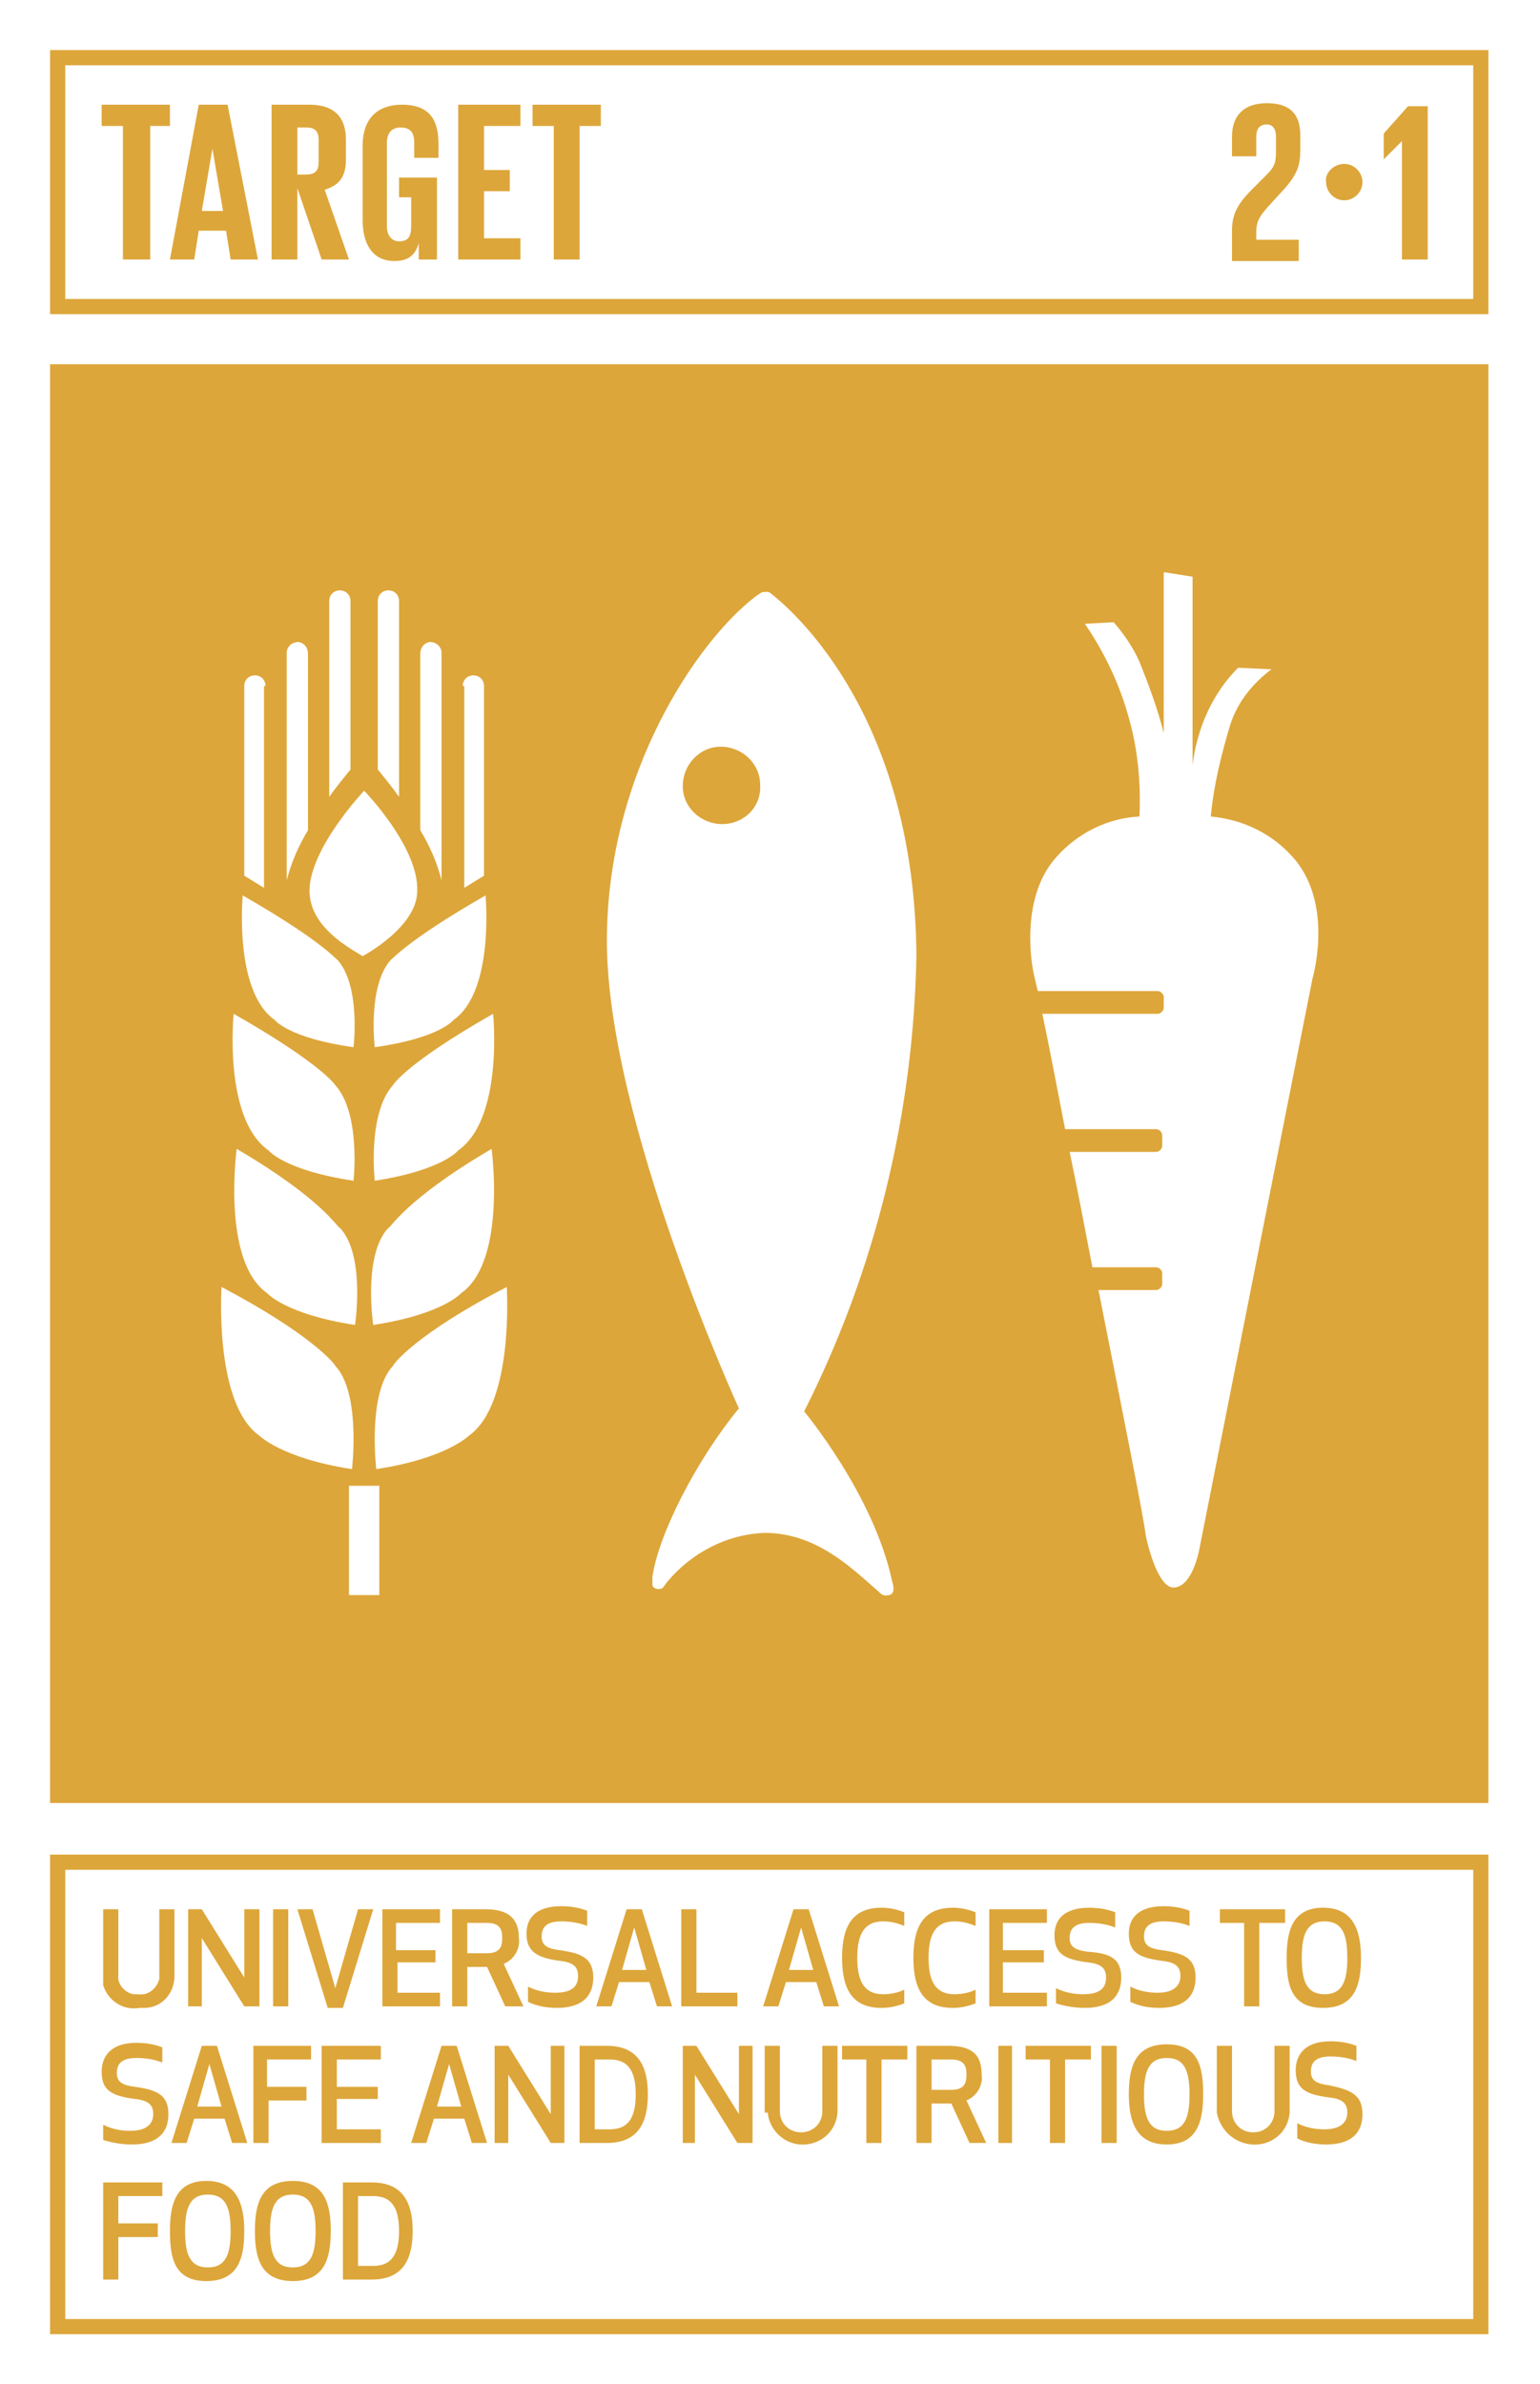 <?xml version="1.0" encoding="utf-8"?>
<!-- Generator: Adobe Illustrator 22.0.1, SVG Export Plug-In . SVG Version: 6.00 Build 0)  -->
<svg version="1.1" id="Layer_1" xmlns="http://www.w3.org/2000/svg" xmlns:xlink="http://www.w3.org/1999/xlink" x="0px" y="0px"
	 viewBox="0 0 101.5 157.1" style="enable-background:new 0 0 101.5 157.1;" xml:space="preserve">
<style type="text/css">
	.st0{fill:#FFFFFF;}
	.st1{fill:#DDA63A;}
	.st2{enable-background:new    ;}
</style>
<title>TARGET 1.1</title>
<g id="WHITE_BG">
	<g>
		<rect y="0" class="st0" width="101.5" height="157.1"/>
	</g>
</g>
<g id="TARGETS">
	<g>
		<g>
			<path class="st1" d="M6.8,130.2v-4.4h1v4.3c-0.1,0.6,0.4,1.2,1,1.3c0.1,0,0.2,0,0.3,0c0.6,0.1,1.2-0.3,1.4-1c0-0.1,0-0.2,0-0.3
				v-4.3h1v4.4c0,1.1-0.8,2.1-2,2.1c-0.1,0-0.2,0-0.3,0c-1.1,0.2-2.1-0.5-2.4-1.5C6.8,130.6,6.8,130.4,6.8,130.2z"/>
		</g>
		<g>
			<path class="st1" d="M16.1,132.2l-2.8-4.5v4.5h-0.9v-6.4h0.9l2.8,4.5v-4.5h1v6.4L16.1,132.2z"/>
		</g>
		<g>
			<path class="st1" d="M18,132.2v-6.4h1v6.4H18z"/>
		</g>
		<g>
			<path class="st1" d="M24.6,125.8l-2,6.5h-1l-2-6.5h1l1.5,5.2l1.5-5.2L24.6,125.8z"/>
		</g>
		<g>
			<path class="st1" d="M28.8,129.3h-2.6v2H29v0.9h-3.8v-6.4H29v0.9h-2.9v1.8h2.6V129.3z"/>
		</g>
		<g>
			<path class="st1" d="M30.8,132.2h-1v-6.4H32c1.6,0,2.2,0.7,2.2,1.9c0.1,0.7-0.3,1.4-1,1.7l1.3,2.8h-1.2l-1.2-2.6h-1.3V132.2z
				 M30.8,128.7h1.3c0.9,0,1-0.5,1-1s-0.1-1-1-1h-1.3V128.7z"/>
		</g>
		<g>
			<path class="st1" d="M39.1,130.3c0,1.2-0.7,2-2.4,2c-0.6,0-1.3-0.1-1.9-0.4v-1c0.6,0.3,1.2,0.4,1.8,0.4c1.2,0,1.5-0.5,1.5-1.1
				s-0.3-0.9-1.2-1c-1.5-0.2-2.2-0.6-2.2-1.8c0-0.9,0.5-1.8,2.3-1.8c0.6,0,1.2,0.1,1.7,0.3v1c-0.5-0.2-1.1-0.3-1.7-0.3
				c-1,0-1.3,0.4-1.3,1s0.4,0.8,1.2,0.9C38.3,128.7,39.1,129,39.1,130.3z"/>
		</g>
		<g>
			<path class="st1" d="M42.8,130.6h-2l-0.5,1.6h-1l2-6.4h1l2,6.4h-1L42.8,130.6z M41.8,127l-0.8,2.8h1.6L41.8,127z"/>
		</g>
		<g>
			<path class="st1" d="M45.8,131.3h2.8v0.9h-3.7v-6.4h1V131.3z"/>
		</g>
		<g>
			<path class="st1" d="M53.8,130.6h-2l-0.5,1.6h-1l2-6.4h1l2,6.4h-1L53.8,130.6z M52.8,127l-0.8,2.8h1.6L52.8,127z"/>
		</g>
		<g>
			<path class="st1" d="M58.1,125.7c0.5,0,1,0.1,1.5,0.3v0.9c-0.5-0.2-0.9-0.3-1.4-0.3c-1.2,0-1.7,0.8-1.7,2.4
				c0,1.6,0.5,2.4,1.7,2.4c0.5,0,1-0.1,1.4-0.3v0.9c-0.5,0.2-1,0.3-1.5,0.3c-1.9,0-2.6-1.2-2.6-3.3S56.2,125.7,58.1,125.7z"/>
		</g>
		<g>
			<path class="st1" d="M62.8,125.7c0.5,0,1,0.1,1.5,0.3v0.9c-0.5-0.2-0.9-0.3-1.4-0.3c-1.2,0-1.7,0.8-1.7,2.4
				c0,1.6,0.5,2.4,1.7,2.4c0.5,0,1-0.1,1.4-0.3v0.9c-0.5,0.2-1,0.3-1.5,0.3c-1.9,0-2.6-1.2-2.6-3.3S60.9,125.7,62.8,125.7z"/>
		</g>
		<g>
			<path class="st1" d="M68.8,129.3h-2.7v2H69v0.9h-3.8v-6.4H69v0.9h-2.9v1.8h2.7V129.3z"/>
		</g>
		<g>
			<path class="st1" d="M73.9,130.3c0,1.2-0.7,2-2.4,2c-0.6,0-1.3-0.1-1.9-0.3v-1c0.6,0.3,1.2,0.4,1.8,0.4c1.2,0,1.5-0.5,1.5-1.1
				s-0.3-0.9-1.2-1c-1.6-0.2-2.2-0.6-2.2-1.8c0-0.9,0.5-1.8,2.3-1.8c0.6,0,1.2,0.1,1.7,0.3v1c-0.5-0.2-1.1-0.3-1.7-0.3
				c-1,0-1.3,0.4-1.3,1s0.4,0.8,1.2,0.9C73.1,128.7,73.9,129,73.9,130.3z"/>
		</g>
		<g>
			<path class="st1" d="M78.8,130.3c0,1.2-0.7,2-2.4,2c-0.6,0-1.3-0.1-1.9-0.4v-1c0.6,0.3,1.2,0.4,1.8,0.4c1.1,0,1.5-0.5,1.5-1.1
				s-0.3-0.9-1.2-1c-1.6-0.2-2.2-0.6-2.2-1.8c0-0.9,0.5-1.8,2.3-1.8c0.6,0,1.2,0.1,1.7,0.3v1c-0.5-0.2-1.1-0.3-1.7-0.3
				c-1,0-1.3,0.4-1.3,1s0.4,0.8,1.2,0.9C78,128.7,78.8,129,78.8,130.3z"/>
		</g>
		<g>
			<path class="st1" d="M83,126.7v5.5h-1v-5.5h-1.6v-0.9h4.3v0.9L83,126.7z"/>
		</g>
		<g>
			<path class="st1" d="M84.8,129c0-1.8,0.4-3.3,2.4-3.3s2.5,1.5,2.5,3.3s-0.4,3.3-2.5,3.3S84.8,130.8,84.8,129z M85.8,129
				c0,1.5,0.3,2.4,1.5,2.4s1.5-0.9,1.5-2.4s-0.3-2.4-1.5-2.4S85.8,127.5,85.8,129L85.8,129z"/>
		</g>
		<g>
			<path class="st1" d="M11.1,139.3c0,1.2-0.7,2-2.4,2c-0.6,0-1.3-0.1-1.9-0.3v-1c0.6,0.3,1.2,0.4,1.8,0.4c1.1,0,1.5-0.5,1.5-1.1
				s-0.3-0.9-1.2-1c-1.6-0.2-2.2-0.6-2.2-1.8c0-0.9,0.5-1.9,2.3-1.9c0.6,0,1.2,0.1,1.7,0.3v1c-0.5-0.2-1.1-0.3-1.7-0.3
				c-1,0-1.3,0.4-1.3,1s0.4,0.8,1.2,0.9C10.3,137.7,11.1,138,11.1,139.3z"/>
		</g>
		<g>
			<path class="st1" d="M14.8,139.6h-2l-0.5,1.6h-1l2-6.4h1l2,6.4h-1L14.8,139.6z M13.8,136l-0.8,2.8h1.6L13.8,136z"/>
		</g>
		<g>
			<path class="st1" d="M20.3,138.4h-2.6v2.8h-1v-6.4h3.8v0.9h-2.9v1.8h2.6V138.4z"/>
		</g>
		<g>
			<path class="st1" d="M24.9,138.3h-2.7v2h2.9v0.9h-3.9v-6.4h3.9v0.9h-2.9v1.8h2.7V138.3z"/>
		</g>
		<g>
			<path class="st1" d="M30.6,139.6h-2l-0.5,1.6h-1l2-6.4h1l2,6.4h-1L30.6,139.6z M29.6,136l-0.8,2.8h1.6L29.6,136z"/>
		</g>
		<g>
			<path class="st1" d="M36.3,141.2l-2.8-4.5v4.5h-0.9v-6.4h0.9l2.8,4.5v-4.5h0.9v6.4H36.3z"/>
		</g>
		<g>
			<path class="st1" d="M38.2,141.2v-6.4H40c2.1,0,2.7,1.4,2.7,3.2s-0.6,3.2-2.7,3.2H38.2z M39.2,140.3h1c1.3,0,1.7-0.9,1.7-2.3
				s-0.4-2.3-1.7-2.3h-1V140.3z"/>
		</g>
		<g>
			<path class="st1" d="M48.6,141.2l-2.8-4.5v4.5H45v-6.4h0.9l2.8,4.5v-4.5h0.9v6.4H48.6z"/>
		</g>
		<g>
			<path class="st1" d="M50.4,139.2v-4.4h1v4.3c0,0.8,0.6,1.4,1.4,1.4s1.4-0.6,1.4-1.4l0,0v-4.3h1v4.4c-0.1,1.3-1.2,2.2-2.5,2.1
				c-1.1-0.1-2-1-2.1-2.1H50.4z"/>
		</g>
		<g>
			<path class="st1" d="M58.1,135.7v5.5h-1v-5.5h-1.6v-0.9h4.3v0.9H58.1z"/>
		</g>
		<g>
			<path class="st1" d="M61.4,141.2h-1v-6.4h2.1c1.7,0,2.2,0.7,2.2,1.9c0.1,0.7-0.3,1.4-1,1.7l1.3,2.8h-1.1l-1.2-2.6h-1.3V141.2z
				 M61.4,137.7h1.3c0.9,0,1-0.5,1-1s-0.1-1-1-1h-1.3V137.7z"/>
		</g>
		<g>
			<path class="st1" d="M65.8,141.2v-6.4h0.9v6.4H65.8z"/>
		</g>
		<g>
			<path class="st1" d="M70.2,135.7v5.5h-1v-5.5h-1.6v-0.9h4.3v0.9H70.2z"/>
		</g>
		<g>
			<path class="st1" d="M72.6,141.2v-6.4h1v6.4H72.6z"/>
		</g>
		<g>
			<path class="st1" d="M74.4,138c0-1.8,0.4-3.3,2.5-3.3s2.4,1.5,2.4,3.3s-0.4,3.3-2.4,3.3S74.4,139.8,74.4,138z M75.4,138
				c0,1.5,0.3,2.4,1.5,2.4s1.5-0.9,1.5-2.4s-0.3-2.4-1.5-2.4S75.4,136.5,75.4,138L75.4,138z"/>
		</g>
		<g>
			<path class="st1" d="M80.2,139.2v-4.4h1v4.3c0,0.8,0.6,1.4,1.4,1.4s1.4-0.6,1.4-1.4l0,0v-4.3h1v4.4c-0.1,1.3-1.2,2.2-2.5,2.1
				C81.3,141.2,80.4,140.3,80.2,139.2L80.2,139.2z"/>
		</g>
		<g>
			<path class="st1" d="M89.8,139.3c0,1.2-0.7,2-2.4,2c-0.6,0-1.3-0.1-1.9-0.4v-1c0.6,0.3,1.2,0.4,1.8,0.4c1.1,0,1.5-0.5,1.5-1.1
				s-0.3-0.9-1.2-1c-1.6-0.2-2.2-0.6-2.2-1.8c0-0.9,0.5-1.9,2.3-1.9c0.6,0,1.2,0.1,1.7,0.3v1c-0.5-0.2-1.1-0.3-1.7-0.3
				c-1,0-1.3,0.4-1.3,1s0.4,0.8,1.2,0.9C89,137.7,89.8,138,89.8,139.3z"/>
		</g>
		<g>
			<path class="st1" d="M10.4,147.4H7.8v2.8h-1v-6.4h3.9v0.9H7.8v1.8h2.6V147.4z"/>
		</g>
		<g>
			<path class="st1" d="M11.2,147c0-1.8,0.4-3.3,2.4-3.3s2.5,1.5,2.5,3.3s-0.4,3.3-2.5,3.3S11.2,148.8,11.2,147z M12.2,147
				c0,1.5,0.3,2.4,1.5,2.4s1.5-0.9,1.5-2.4s-0.3-2.4-1.5-2.4S12.2,145.5,12.2,147L12.2,147z"/>
		</g>
		<g>
			<path class="st1" d="M16.8,147c0-1.8,0.4-3.3,2.5-3.3s2.5,1.5,2.5,3.3s-0.4,3.3-2.5,3.3S16.8,148.8,16.8,147z M17.8,147
				c0,1.5,0.3,2.4,1.5,2.4s1.5-0.9,1.5-2.4s-0.3-2.4-1.5-2.4S17.8,145.5,17.8,147L17.8,147z"/>
		</g>
		<g>
			<path class="st1" d="M22.6,150.2v-6.4h1.9c2.1,0,2.7,1.4,2.7,3.2s-0.6,3.2-2.7,3.2H22.6z M23.6,149.3h1c1.3,0,1.7-0.9,1.7-2.3
				s-0.4-2.3-1.7-2.3h-1V149.3z"/>
		</g>
	</g>
	<g>
		<rect x="3.3" y="24" class="st1" width="94.8" height="94.8"/>
	</g>
	<g>
		<path class="st1" d="M98.2,20.7H3.3V3.3h94.8V20.7z M4.3,19.7h92.8V4.3H4.3L4.3,19.7z"/>
	</g>
	<g class="st2">
		<path class="st1" d="M6.7,6.9h4.5v1.4H9.9v8.8H8.1V8.3H6.7V6.9z"/>
	</g>
	<g class="st2">
		<path class="st1" d="M11.2,17.1l1.9-10.2h1.9L17,17.1h-1.8l-0.3-1.9h-1.8l-0.3,1.9H11.2z M13.3,13.9h1.4L14,9.8h0L13.3,13.9z"/>
	</g>
	<g class="st2">
		<path class="st1" d="M19.6,12.4v4.7h-1.7V6.9h2.5c1.7,0,2.4,0.9,2.4,2.3v1.3c0,1.1-0.4,1.7-1.4,2l1.6,4.6h-1.8L19.6,12.4z
			 M19.6,8.3v3.2h0.6c0.6,0,0.8-0.3,0.8-0.8V9.2c0-0.6-0.3-0.8-0.8-0.8H19.6z"/>
	</g>
	<g class="st2">
		<path class="st1" d="M26.4,11.7h2.4v5.4h-1.2V16c-0.2,0.8-0.7,1.2-1.6,1.2c-1.5,0-2.1-1.2-2.1-2.7V9.6c0-1.6,0.8-2.7,2.6-2.7
			c1.9,0,2.4,1.1,2.4,2.6v0.9h-1.6v-1c0-0.6-0.2-1-0.9-1c-0.6,0-0.9,0.4-0.9,1v5.5c0,0.6,0.3,1,0.8,1c0.6,0,0.8-0.3,0.8-1V13h-0.8
			V11.7z"/>
	</g>
	<g class="st2">
		<path class="st1" d="M30.2,6.9h4.1v1.4h-2.4v2.9h1.7v1.4h-1.7v3.1h2.4v1.4h-4.1V6.9z"/>
	</g>
	<g class="st2">
		<path class="st1" d="M35.1,6.9h4.5v1.4h-1.4v8.8h-1.7V8.3h-1.4V6.9z"/>
	</g>
	<g class="st2">
		<path class="st1" d="M81.2,15.2c0-1,0.3-1.7,1.3-2.7l1-1c0.6-0.6,0.6-0.9,0.6-1.8V9c0-0.6-0.3-0.8-0.6-0.8c-0.4,0-0.7,0.2-0.7,0.8
			v1.3h-1.6V9c0-1.4,0.8-2.2,2.3-2.2c1.5,0,2.2,0.7,2.2,2.1v1c0,1-0.2,1.6-1.1,2.6l-1.1,1.2c-0.4,0.5-0.7,0.8-0.7,1.6v0.5h2.8v1.4
			h-4.4V15.2z"/>
	</g>
	<g class="st2">
	</g>
	<g class="st2">
		<path class="st1" d="M88.6,10.8c0.7,0,1.2,0.6,1.2,1.2c0,0.7-0.6,1.2-1.2,1.2c-0.7,0-1.2-0.6-1.2-1.2
			C87.3,11.4,87.9,10.8,88.6,10.8z"/>
	</g>
	<g class="st2">
		<path class="st1" d="M94.1,6.9v10.2h-1.7V9.3h0l-1.2,1.2h0V8.8l1.6-1.8H94.1z"/>
	</g>
	<g>
		<path class="st1" d="M98.2,153.8H3.3v-31.6h94.8V153.8z M4.3,152.8h92.8v-29.6H4.3L4.3,152.8z"/>
	</g>
	<g>
		<g>
			<path class="st0" d="M85.4,56.7C84,55,82,54,79.8,53.8c0.2-2.1,0.7-4.1,1.3-6.1c0.5-1.5,1.5-2.7,2.7-3.6l-2.2-0.1
				c-1.7,1.7-2.7,4-3,6.4V38l-1.9-0.3v10.6c-0.4-1.6-1-3.2-1.6-4.7c-0.4-0.9-1-1.8-1.7-2.6l-1.9,0.1c1.3,1.9,2.3,4,2.9,6.2
				c0.6,2.1,0.8,4.3,0.7,6.5c-2.1,0.1-4.1,1.1-5.5,2.7c-2.5,2.8-1.5,7.5-1.5,7.5s0.1,0.5,0.3,1.3h7.9c0.2,0,0.4,0.2,0.4,0.4v0.7
				c0,0.2-0.2,0.4-0.4,0.4l0,0h-7.6c0.4,1.9,0.9,4.5,1.5,7.6h6c0.2,0,0.4,0.2,0.4,0.4v0.7c0,0.2-0.2,0.4-0.4,0.4h-5.7
				c0.5,2.4,1,5,1.5,7.6h4.2c0.2,0,0.4,0.2,0.4,0.4l0,0v0.7c0,0.2-0.2,0.4-0.4,0.4l0,0h-3.8c1.6,8.1,3.1,15.6,3.1,16.1
				c0.2,1,0.9,3.6,1.9,3.5c1.3-0.1,1.7-2.8,1.7-2.8l7.4-37.3C86.5,64.5,87.9,59.8,85.4,56.7z"/>
		</g>
		<g>
			<path class="st0" d="M53,93c4.7-9.3,7.2-19.6,7.4-30c-0.1-15.5-7.8-22.5-9.6-23.9l0,0C50.7,39,50.6,39,50.5,39
				c-0.1,0-0.3,0-0.4,0.1l-0.3,0.2C46,42.2,40,50.9,40,62c0,11.8,8.7,30.8,8.7,30.8c-2.8,3.4-5.3,8.3-5.7,11.1c0,0.2,0,0.3,0,0.4
				l0,0c0,0,0,0.1,0,0.1c0,0.2,0.2,0.3,0.4,0.3c0.1,0,0.2,0,0.3-0.1l0.3-0.4c1.6-1.9,3.9-3.1,6.4-3.2c3.3,0,5.6,2.2,7.2,3.6
				c0.5,0.4,0.5,0.6,1,0.5s0.2-0.9,0.2-0.9C57.6,98.5,53,93,53,93z M47.6,54.3c-1.4,0-2.6-1.1-2.6-2.5c0-1.4,1.1-2.6,2.5-2.6
				c1.4,0,2.6,1.1,2.6,2.5c0,0,0,0,0,0C50.2,53.2,49,54.3,47.6,54.3C47.6,54.3,47.6,54.3,47.6,54.3z"/>
		</g>
		<g>
			<g>
				<path class="st0" d="M24,52.1c0,0-3.6,3.8-3.6,6.6c0,2.4,2.7,3.8,3.5,4.3c0,0,3.6-1.9,3.6-4.3C27.6,55.8,24,52.1,24,52.1z"/>
			</g>
			<g>
				<path class="st0" d="M16,59c0,0-0.6,6.3,2.1,8.2c0,0,0.9,1.2,5.2,1.8c0,0,0.5-4.1-1.1-5.8C22.2,63.3,21.4,62.1,16,59z"/>
			</g>
			<g>
				<path class="st0" d="M15.4,66.8c0,0-0.7,6.9,2.3,9c0,0,1,1.3,5.6,2c0,0,0.5-4.4-1.2-6.3C22.1,71.5,21.2,70.1,15.4,66.8z"/>
			</g>
			<g>
				<path class="st0" d="M15.6,75.7c0,0-1,7.4,2,9.5c0,0,1.2,1.4,5.8,2.1c0,0,0.7-4.6-1-6.4C22.3,81,21.4,79.1,15.6,75.7z"/>
			</g>
			<g>
				<path class="st0" d="M14.6,84.8c0,0-0.5,7.7,2.5,9.8c0,0,1.5,1.5,6.1,2.2c0,0,0.6-5-1.1-6.8C22.1,89.9,20.5,87.9,14.6,84.8z"/>
			</g>
			<g>
				<path class="st0" d="M32,59c0,0,0.6,6.3-2.1,8.2c0,0-0.9,1.2-5.2,1.8c0,0-0.5-4.1,1.1-5.8C25.8,63.3,26.6,62.1,32,59z"/>
			</g>
			<g>
				<path class="st0" d="M32.5,66.8c0,0,0.7,6.9-2.3,9c0,0-1,1.3-5.5,2c0,0-0.5-4.4,1.2-6.3C25.9,71.5,26.7,70.1,32.5,66.8z"/>
			</g>
			<g>
				<path class="st0" d="M32.4,75.7c0,0,1,7.4-2,9.5c0,0-1.2,1.4-5.8,2.1c0,0-0.7-4.6,1-6.4C25.7,81,26.6,79.1,32.4,75.7z"/>
			</g>
			<g>
				<path class="st0" d="M33.4,84.8c0,0,0.5,7.7-2.5,9.8c0,0-1.5,1.5-6.1,2.2c0,0-0.6-5,1.1-6.8C25.9,89.9,27.4,87.9,33.4,84.8z"/>
			</g>
			<g>
				<rect x="23" y="97.9" class="st0" width="2" height="7.2"/>
			</g>
			<g>
				<path class="st0" d="M17.5,45.2c0-0.4-0.3-0.7-0.7-0.7s-0.7,0.3-0.7,0.7l0,0v12.5l1.3,0.8V45.2z"/>
			</g>
			<g>
				<path class="st0" d="M20.3,43.1c0-0.4-0.2-0.7-0.6-0.8c-0.4,0-0.7,0.2-0.8,0.6c0,0.1,0,0.1,0,0.2V58c0.3-1.2,0.8-2.3,1.4-3.3
					V43.1z"/>
			</g>
			<g>
				<path class="st0" d="M23.1,39.6c0-0.4-0.3-0.7-0.7-0.7c-0.4,0-0.7,0.3-0.7,0.7v12.9c0.5-0.7,1-1.3,1.4-1.8V39.6z"/>
			</g>
			<g>
				<path class="st0" d="M30.5,45.2c0-0.4,0.3-0.7,0.7-0.7s0.7,0.3,0.7,0.7l0,0v12.5l-1.3,0.8V45.2z"/>
			</g>
			<g>
				<path class="st0" d="M27.7,43.1c0-0.4,0.2-0.7,0.6-0.8c0.4,0,0.7,0.2,0.8,0.6c0,0.1,0,0.1,0,0.2V58c-0.3-1.2-0.8-2.3-1.4-3.3
					V43.1z"/>
			</g>
			<g>
				<path class="st0" d="M24.9,39.6c0-0.4,0.3-0.7,0.7-0.7c0.4,0,0.7,0.3,0.7,0.7v12.9c-0.5-0.7-1-1.3-1.4-1.8V39.6z"/>
			</g>
		</g>
	</g>
</g>
</svg>
